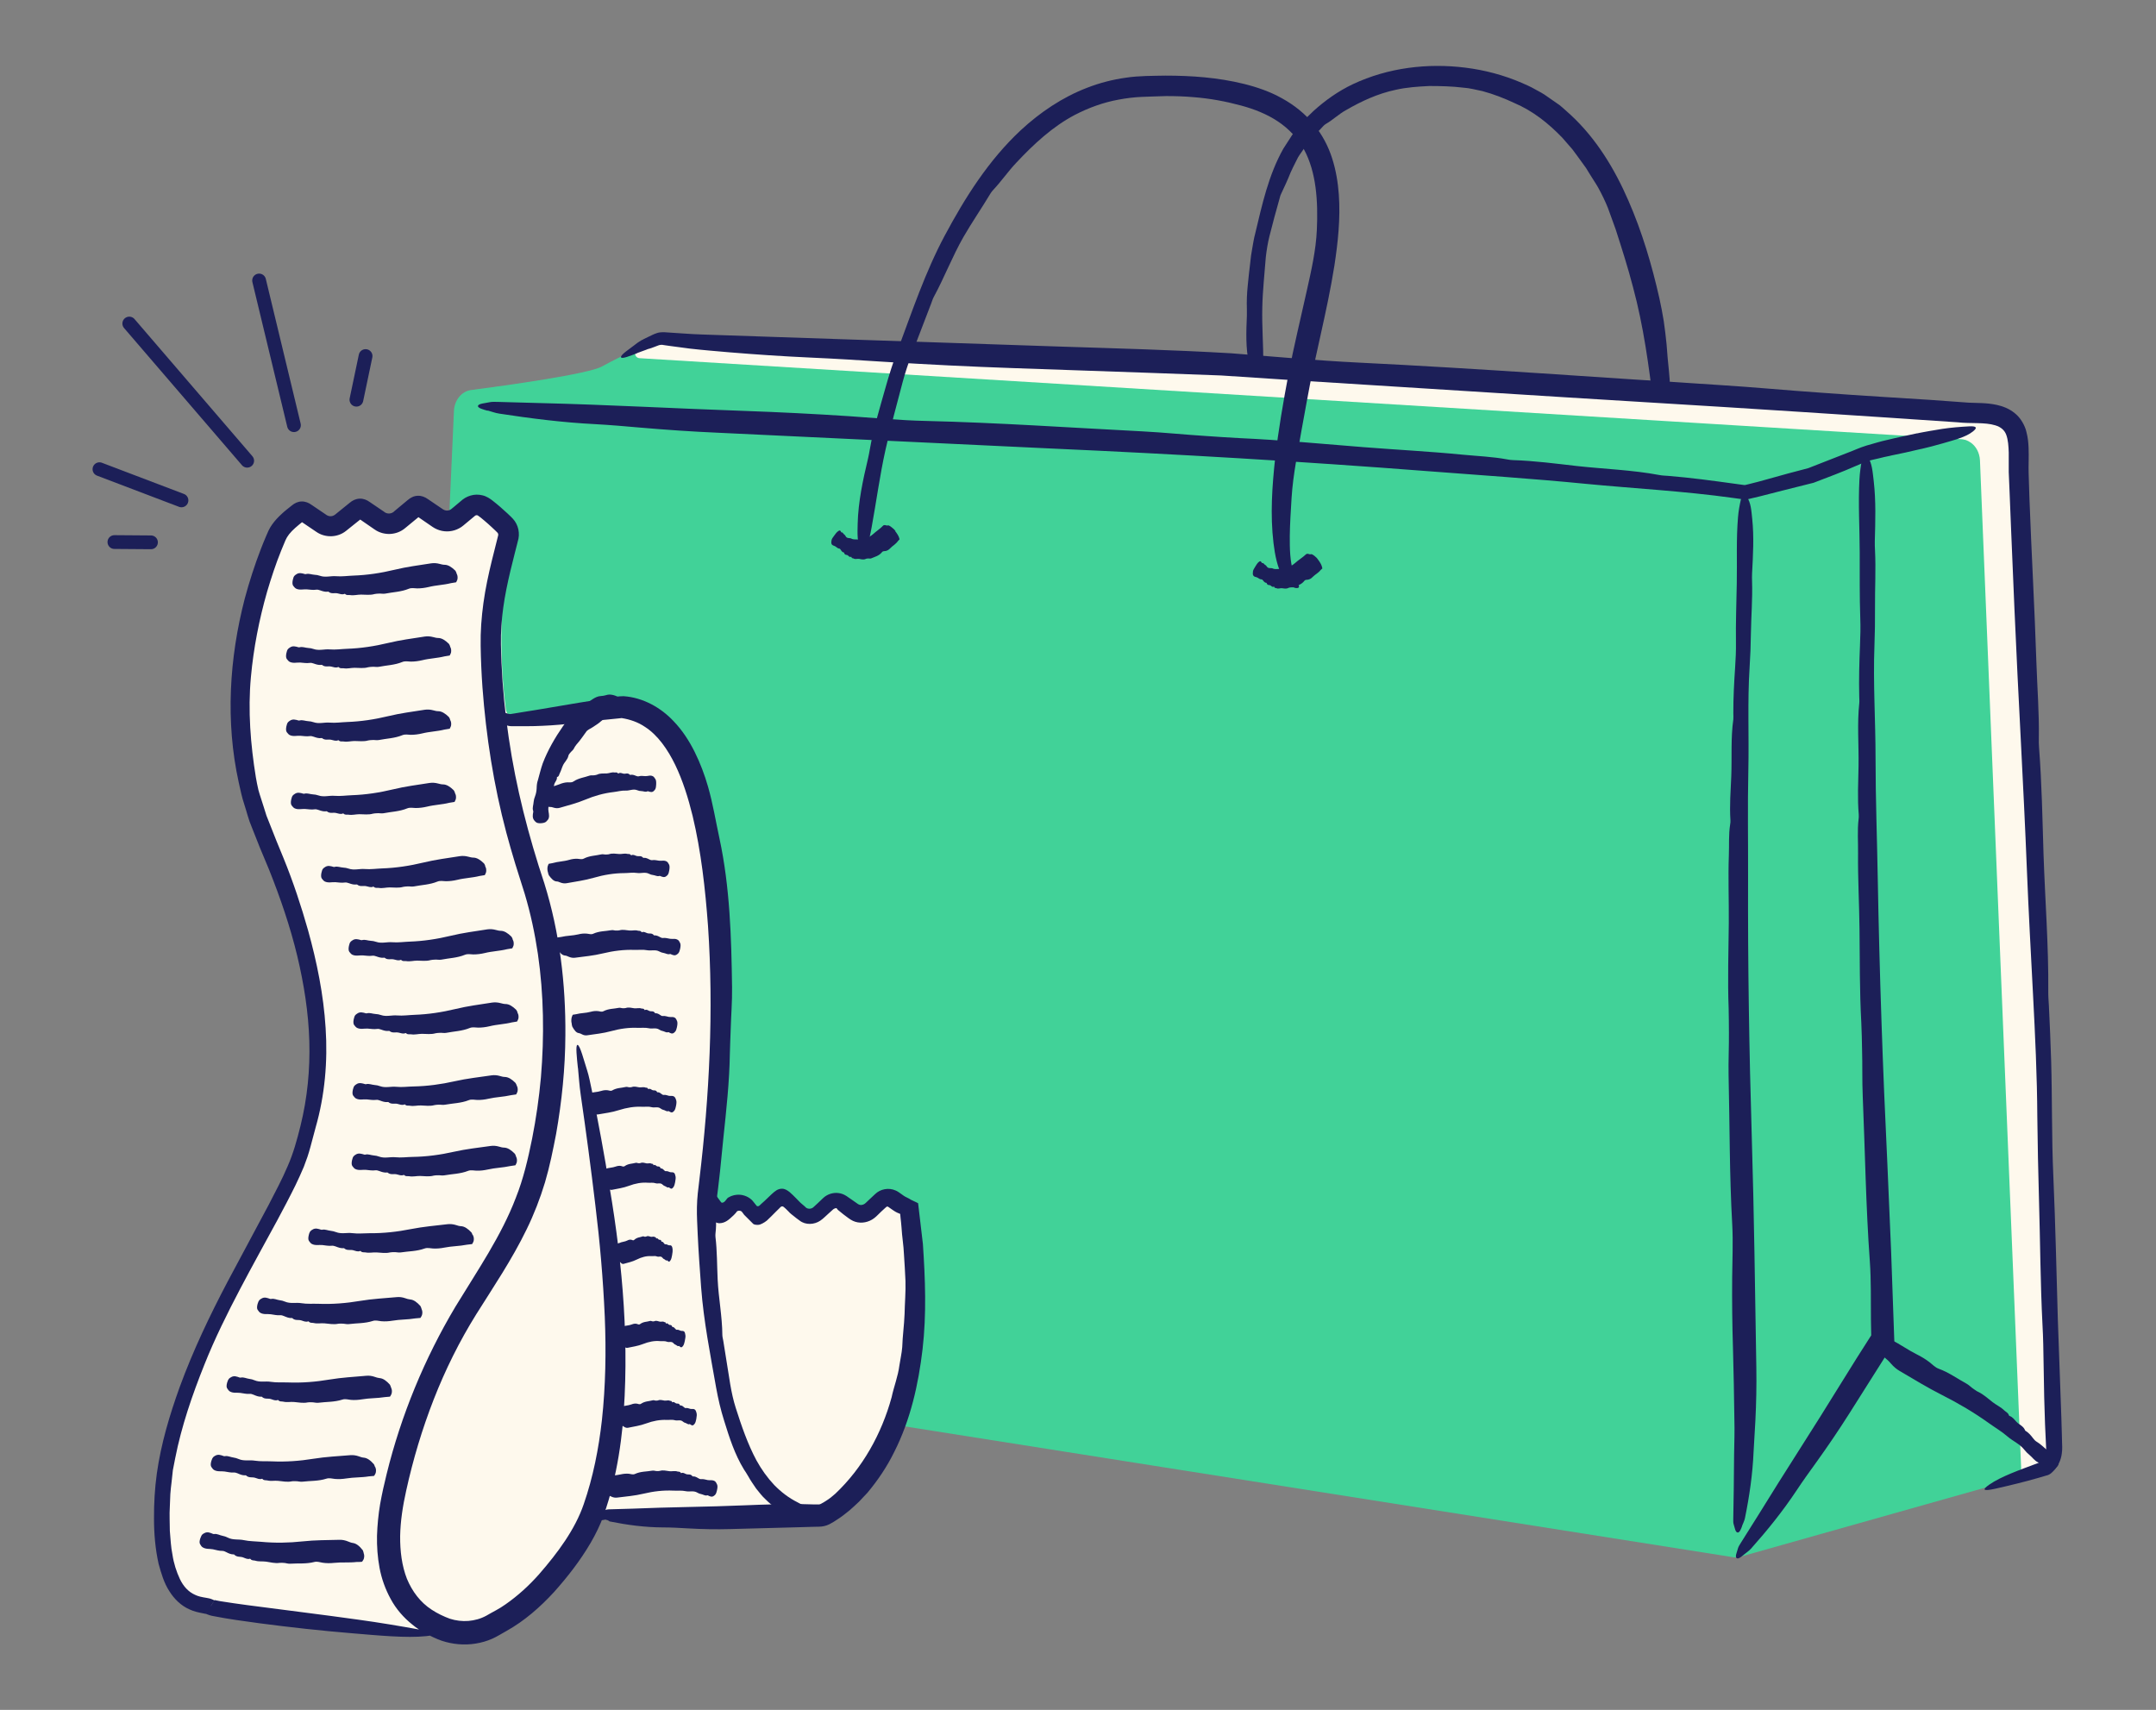 <?xml version="1.0" encoding="UTF-8"?>
<svg id="Layer_1" data-name="Layer 1" xmlns="http://www.w3.org/2000/svg" viewBox="0 0 313.04 248.29">
  <rect x="0" y="0" width="313.04" height="248.29" fill="#808080" stroke="none"/>
  <g>
    <path d="M241.83,63.47c.11-.34.27-.64.32-1.03.37-2.78.47-5.62.18-8.48-.15-1.32-.25-2.64-.35-3.95-.11-1.13-.25-2.26-.41-3.38-.18-1.12-.4-2.24-.64-3.34-1.09-4.81-2.49-9.58-4.49-14.15-1.98-4.56-4.63-8.98-8.38-12.45-.54-.47-1.05-.97-1.61-1.42l-1.77-1.23c-.57-.43-1.21-.76-1.84-1.1-.62-.36-1.27-.63-1.92-.92-2.6-1.12-5.34-1.84-8.11-2.19-5.54-.7-11.28,0-16.35,2.38-2.12,1-4.04,2.36-5.76,3.92l-1.26,1.22c-.41.41-.74.9-1.12,1.35l-.55.68c-.17.23-.32.49-.48.73l-.95,1.47c-2.17,3.85-3.09,8.16-4.1,12.37-.19.69-.29,1.41-.42,2.12-.13.71-.24,1.43-.3,2.15-.12,1.1-.27,2.2-.36,3.3-.11,1.1-.16,2.21-.12,3.32.01.34,0,.69,0,1.02-.1,2.32-.19,4.67.31,6.96.19.98.38,2.03,1.06,2.68.44.42.7.34.81-.34.12-.76.19-1.54.21-2.32.01-2.74-.22-5.48-.15-8.21.05-2.45.33-4.87.51-7.31.12-1,.28-2.04.53-3.03.45-1.83.95-3.62,1.45-5.4.07-.23.11-.48.22-.69.48-1.04.97-2.05,1.38-3.11.22-.52.49-1.01.73-1.51l.38-.75c.14-.24.3-.46.46-.69l.73-1.04c.24-.35.55-.63.81-.95l.8-.95c.3-.29.58-.59.86-.9.1-.11.22-.21.35-.29,1.02-.58,1.9-1.45,2.93-2.01,2.22-1.29,4.61-2.4,7.19-2.95,1.6-.37,3.26-.48,4.91-.56,1.65,0,3.31.04,4.96.24.94.06,1.84.32,2.76.5,1.61.43,3.17,1.04,4.66,1.74,2.67,1.14,4.92,2.93,6.95,5.04l1.45,1.67c.46.58.87,1.2,1.32,1.8.22.3.45.6.66.91l.59.96c.39.65.83,1.27,1.2,1.93.51.94.99,1.91,1.39,2.91l1.11,3.06c.9,2.79,1.8,5.6,2.54,8.46,1.52,5.63,2.31,11.46,3,17.28.13,1.21.24,2.42.34,3.64.02.25.04.54.14.73.19.36.31.97.67.98.3,0,.46-.49.58-.87Z" style="fill: #1c1f58;"/>
    <path d="M298.51,210.48c0,.1,0,.18,0,.28-.03,1-.49,1.92-1.19,2.47-.28.23-.6.39-.93.48l-3.21.91-40.5,11.43c-.4.11-.82.13-1.21.04l-189.27-29.89c-1.36-.3-2.32-1.69-2.27-3.28l5.98-133.24c.06-1.56,1.11-2.86,2.47-3.04,5.17-.67,17.13-2.34,19.05-3.44.69-.39,1.65-.88,2.69-1.4,1.3-.64,2.71-1.31,3.83-1.83.02-.02.06-.02.06-.03.27-.13.52-.25.75-.35.27-.13.53-.24.73-.34.4-.18.8-.25,1.23-.22l193.18,12.06c.15,0,.28.03.43.08.06,0,.12.03.18.05.21.08.42.18.62.32.82.51,1.36,1.51,1.4,2.62l5.98,146.32Z" style="fill: #41d298;"/>
    <path d="M298.51,210.48c0,.1,0,.18,0,.28-.03,1-.49,1.92-1.19,2.47-.28.23-.6.39-.93.48l-3.21.91c.15-.36.25-.76.26-1.17.02-.09.02-.18.02-.27l-5.98-146.33c-.05-1.12-.6-2.11-1.4-2.62-.2-.14-.41-.24-.62-.32-.06-.02-.11-.05-.19-.05-.14-.04-.27-.06-.42-.08l-192-11.77c-.73-.05-.9-1.08-.24-1.4.48-.23.93-.44,1.35-.63.02-.02.06-.02.06-.03.27-.13.52-.25.75-.35.27-.13.53-.24.73-.34.4-.18.8-.25,1.23-.22l193.18,12.06c.15,0,.28.03.43.08.06,0,.12.03.18.05.21.08.42.18.62.32.82.51,1.36,1.51,1.4,2.62l5.98,146.32Z" style="fill: #fef9ed;"/>
    <path d="M298.51,211.09c.03,1.04-.37,1.98-1.04,2.61-.06-.16-.11-.3-.17-.46.7-.56,1.17-1.47,1.19-2.48v.34Z" style="fill: #fef9ed;"/>
    <path d="M70.82,59.61c.55.15,1.03.35,1.67.45,4.57.7,9.2,1.29,13.94,1.53,2.19.12,4.37.31,6.53.5,3.72.32,7.47.58,11.18.74,16.18.77,32.37,1.53,48.55,2.3,18.21.81,36.44,1.88,54.66,3.29,7.61.59,15.22,1.08,22.82,1.83,7.16.69,14.36,1.06,21.5,2.06l.88.12.45.06c.2.02.4.06.6.04l1.86-.44,3.49-.89,4.38-1.1c2.14-.82,4.11-1.55,6.13-2.44.52-.22,1.04-.45,1.57-.64.58-.23,1.14-.3,1.71-.45.56-.14,1.13-.28,1.72-.39l.1-.03,2.1-.44,2.14-.49-.24.03c.09,0,.19-.02.28-.04l.21-.04.2-.05.41-.1.81-.2c.54-.14,1.09-.29,1.64-.45,1.59-.47,3.29-.87,4.35-1.72.68-.54.56-.8-.57-.74-1.27.07-2.59.17-3.9.37l-1.85.31-.94.17-.47.09-.24.05h-.06s.02,0,.04,0c.03,0,.06,0,.09,0l-.26.03-2.19.47-1.08.24-1.17.28.12-.03c-.97.21-1.98.53-2.98.81-.99.3-1.83.71-2.75,1.05-1.9.74-3.79,1.49-5.7,2.23-.98.26-1.97.52-2.96.78l-3.06.85c-.83.24-1.68.46-2.54.67l-.57.14c-.08.03-.18,0-.25,0-.44-.06-.87-.12-1.31-.18-3.2-.44-6.41-.88-9.65-1.14-.42-.03-.86-.04-1.26-.12-3.93-.74-7.99-.87-11.98-1.31-3.07-.35-6.17-.76-9.28-.86-.28,0-.57-.05-.84-.1-2.13-.4-4.34-.48-6.5-.69-4.76-.47-9.56-.71-14.35-1.09-5.98-.48-11.96-1.04-17.96-1.31-1.68-.08-3.37-.21-5.06-.32-3-.19-6-.5-9.02-.66-10.52-.54-21.06-1.27-31.58-1.52-3.7-.08-7.42-.44-11.12-.69-5.02-.33-10.05-.58-15.07-.76-9.89-.34-19.79-.9-29.68-1.14l-6.16-.17c-.42-.01-.91-.03-1.24.04-.64.15-1.66.19-1.71.55-.04.3.77.51,1.39.69Z" style="fill: #1c1f58;"/>
    <path d="M272.82,195.01c-.01.15-.06.33-.03.45.23.81.57,1.48,1.12,1.9.25.19.47.44.68.68.36.42.78.77,1.24,1.04,2.03,1.19,4.03,2.42,6.15,3.49,2.38,1.2,4.66,2.55,6.81,4.09.89.64,1.85,1.2,2.69,1.93.79.68,1.79,1.08,2.45,1.93.22.28.47.53.74.75.41.34.72.81,1.2,1.05.07.04.15.08.2.14.38.43.74.88,1.36.97.27.04.51.14,1.01-.25.32-.25.48-.48.45-.71-.03-.26-.09-.51-.2-.68-.39-.6-1.03-.87-1.55-1.3-.46-.39-.89-.82-1.41-1.13-.22-.13-.39-.32-.55-.53-.29-.39-.6-.75-1-1.01-.05-.03-.12-.05-.14-.11-.24-.64-.84-.81-1.25-1.24-.31-.33-.58-.73-1.03-.87-.04-.01-.06-.05-.08-.1-.11-.37-.44-.47-.66-.69-.5-.49-1.15-.78-1.69-1.2-.69-.53-1.32-1.13-2.12-1.51-.23-.1-.41-.26-.62-.39-.37-.23-.66-.57-1.04-.78-1.35-.73-2.57-1.64-4.06-2.18-.52-.19-.89-.6-1.31-.93-.57-.44-1.2-.82-1.86-1.15-1.3-.65-2.45-1.49-3.75-2.14-.26-.15-.51-.3-.77-.45-.05-.03-.11-.07-.2-.03-.18.09-.35.07-.56.35-.18.24-.19.46-.21.62Z" style="fill: #1c1f58;"/>
    <path d="M188.11,84.15c-.16-.36-.2-.71-.33-1.13-.49-1.53-.52-3.36-.51-5.16.02-1.82.15-3.68.26-5.57.11-1.74.35-3.49.64-5.21.5-2.97,1.05-5.96,1.59-8.91,1.14-6.45,2.93-12.89,3.99-19.61.51-3.36.89-6.8.64-10.33-.13-1.76-.42-3.54-.98-5.27-.55-1.73-1.43-3.39-2.59-4.82-1.3-1.62-2.94-2.91-4.69-3.87-1.75-.98-3.63-1.62-5.52-2.09-3.78-.93-7.61-1.2-11.4-1.2-1.89.04-3.8.01-5.73.3-1.92.27-3.8.75-5.6,1.45-3.61,1.38-6.85,3.57-9.65,6.16-4.69,4.37-8.11,9.8-11.08,15.36-2.81,5.27-4.7,10.93-6.78,16.5-.69,1.84-1.3,3.74-1.83,5.65-.82,2.92-1.72,5.82-2.24,8.82-.08.46-.16.93-.27,1.38-.74,3.11-1.42,6.25-1.5,9.47-.03,1.37-.11,2.87.53,3.9.1.15.21.28.31.29.09,0,.13-.06.2-.1.07-.06.16.05.2-.09.05-.08.09-.25.13-.46.21-.97.48-2.02.66-3.06.68-3.7,1.18-7.49,2-11.19.73-3.31,1.64-6.59,2.5-9.88.36-1.36.83-2.75,1.33-4.08.94-2.45,1.88-4.89,2.82-7.35.12-.32.22-.66.38-.95,1.54-2.84,2.7-5.9,4.3-8.69,1.24-2.15,2.65-4.19,3.92-6.31.11-.19.26-.37.41-.53,1.17-1.25,2.16-2.69,3.32-3.92,2.54-2.71,5.28-5.26,8.51-6.96,2.01-1.04,4.14-1.82,6.35-2.22,1.1-.21,2.22-.35,3.34-.4,1.14-.06,2.38-.07,3.57-.12,1.34,0,2.69.04,4.01.16,2.37.18,4.7.62,6.9,1.22,1.93.52,3.77,1.26,5.34,2.31,1.57,1.05,2.86,2.42,3.77,4.05,1.8,3.32,2.06,7.54,1.87,11.7-.13,2.95-.81,5.92-1.47,8.87-.88,4-1.87,8.01-2.65,12.1-.76,4.02-1.46,8.06-1.93,12.15-.44,4.08-.74,8.21-.24,12.37.21,1.71.53,3.47,1.42,5.1.18.33.45.71.72.88.25.17.59.38.9.48.31.1.57.07.64-.08.12-.28-.32-.66-.48-1.08Z" style="fill: #1c1f58;"/>
    <path d="M130.03,77.13c-.08-.1-.19-.25-.25-.3-.42-.36-.72-.6-.88-.53-.07.03-.17,0-.27-.02-.17-.06-.31-.05-.41.05-.43.46-.94.76-1.49,1.26-.62.53-1.4.82-2.16.75-.31-.04-.66.04-.95-.13-.27-.14-.64.03-.84-.35-.06-.13-.13-.21-.22-.26-.13-.08-.18-.32-.36-.29-.03,0-.05,0-.06-.02-.09-.18-.14-.37-.41-.18-.11.08-.2.1-.56.6-.24.31-.4.54-.43.72-.04.2-.06.38-.03.48.1.34.4.3.59.44.18.11.34.3.56.31.09,0,.16.09.22.19.11.19.24.34.41.37.02,0,.05-.02.06.02.1.43.37.27.55.41.14.11.28.32.47.19.02-.01.03,0,.04.04.08.25.22.15.33.22.25.15.53.01.79.05.32.06.66.17.99,0,.09-.05.18-.04.28-.05.16-.03.33.05.49-.02.55-.24,1.12-.35,1.56-.89.15-.2.36-.14.54-.18.25-.05.48-.19.67-.4.19-.2.39-.35.59-.5.19-.16.38-.33.53-.55.07-.07.15-.14.21-.22.01-.02.04-.03,0-.11-.06-.17-.06-.26-.24-.57-.15-.26-.27-.4-.36-.51Z" style="fill: #1c1f58;"/>
    <path d="M191.43,81.34c-.08-.1-.18-.25-.23-.31-.4-.38-.71-.62-.88-.55-.08.03-.18,0-.28-.03-.18-.06-.32-.05-.43.05-.48.46-1.03.77-1.6,1.28-.65.55-1.44.87-2.22.84-.32-.02-.67.08-.98-.07-.29-.13-.65.07-.88-.29-.07-.12-.15-.2-.25-.24-.14-.07-.22-.31-.39-.26-.03,0-.05,0-.07-.02-.11-.17-.18-.36-.43-.15-.11.09-.19.12-.51.65-.21.33-.35.57-.36.76-.02.21-.03.38.01.48.13.33.42.27.64.39.19.1.37.27.59.26.09,0,.17.07.24.17.13.18.27.32.44.33.02,0,.05-.02.06.02.13.42.39.23.58.37.15.11.3.29.48.15.02-.01.03,0,.04.04.09.24.22.14.34.2.25.13.52-.02.78,0,.32.04.66.13.97-.05.09-.05.18-.04.27-.06.16-.05.33.04.49-.04.54-.25,1.1-.36,1.53-.91.14-.2.35-.14.54-.18.25-.05.48-.18.67-.39.39-.39.83-.58,1.16-1.01.08-.07.15-.14.23-.21.01-.02.04-.02,0-.11-.05-.17-.05-.27-.21-.58-.14-.27-.25-.41-.34-.53Z" style="fill: #1c1f58;"/>
    <path d="M252.94,221.57c.14-.38.33-.7.42-1.14.64-3.14,1.11-6.34,1.25-9.61.09-1.51.18-3.01.26-4.51.13-2.57.18-5.15.14-7.7-.19-11.15-.32-22.29-.66-33.43-.38-12.54-.58-25.09-.54-37.65.02-5.25-.08-10.49.04-15.74.11-4.95-.14-9.9.18-14.85.11-1.63.17-3.28.19-4.93.04-2.52.25-5.04.17-7.56-.01-.39-.02-.78,0-1.17.14-2.65.3-5.31.02-7.95-.12-1.14-.18-2.34-.78-3.18-.39-.54-.66-.48-.84.28-.2.86-.37,1.76-.44,2.67-.27,3.19-.12,6.4-.18,9.6-.05,2.86-.16,5.72-.12,8.59.02,1.19-.04,2.42-.12,3.63-.15,2.22-.27,4.43-.26,6.66,0,.29.03.59,0,.87-.39,2.73-.19,5.51-.3,8.27-.09,2.12-.26,4.26-.12,6.4.01.19,0,.39-.04.58-.24,1.48-.13,3-.19,4.49-.12,3.28.02,6.58-.01,9.88-.04,4.12-.18,8.24-.02,12.36.04,1.16.02,2.32.04,3.48.02,2.07-.09,4.14-.05,6.21.17,7.24.12,14.49.53,21.72.14,2.54.01,5.1-.01,7.66-.03,3.45.01,6.91.12,10.36.1,3.4.15,6.8.2,10.21.05,1.7-.01,3.4-.04,5.1l-.05,5.1-.07,4.23c0,.29-.02.62.06.85.16.44.22,1.14.57,1.18.3.03.5-.53.66-.95Z" style="fill: #1c1f58;"/>
    <path d="M92.5,51.27c.28-.1.55-.2.82-.3.14-.05.27-.1.41-.15l.21-.08c.09-.06.04.05.47-.28l-.31.23c.3-.09.6-.19.98-.34l.34-.13c.12-.05.23-.09.27-.1.14-.04.27-.05.39-.05.06,0,.13,0,.19.02l.33.05.71.1,2.86.38c1.91.22,3.83.37,5.76.54,3.86.32,7.75.58,11.7.76,3.63.16,7.26.39,10.85.62,6.19.39,12.42.7,18.57.91l20.16.7,10.08.37,10.06.66c13.42.84,26.83,1.69,40.24,2.53,15.09.9,30.2,1.85,45.31,2.85l11.33.76c1.9.22,3.92-.04,5.48.44.79.24,1.33.68,1.59,1.38.27.73.33,1.66.36,2.57v2.85s.12,2.84.12,2.84l.23,5.68.48,11.37c.54,12.66,1.31,25.29,1.81,37.95.24,5.96.57,11.93.88,17.89.31,5.96.6,11.93.63,17.91.04,3.94.13,7.93.24,11.91.18,6.09.2,12.16.51,18.25.05.94.09,1.88.11,2.82l.14,7.75.12,3.87.17,3.67v.13c-.01.43-.12.85-.33,1.22-.08.14-.18.28-.3.39-.15.09-.26.12-.6.25-2.57.97-5.32,1.92-7.04,3.12-1.1.77-.9.99.92.58,2.04-.46,4.16-.97,6.27-1.58l1.12-.33c.53-.1.91-.53,1.26-.92.66-.83.95-1.71,1-2.67v.14c0-.16.02-.36.02-.49v-.3s-.02-.59-.02-.59l-.03-1.19-.07-2.38-.17-4.74c-.11-3.16-.23-6.33-.34-9.48-.2-6.9-.35-13.82-.65-20.74-.13-2.86-.18-5.85-.2-8.75-.03-2.68-.04-5.36-.12-8.04-.09-2.68-.19-5.36-.33-8.05-.04-.7-.1-1.43-.09-2.1.06-6.61-.47-13.32-.69-19.97-.16-5.12-.25-10.3-.65-15.45-.04-.46-.04-.95-.03-1.4.06-3.58-.23-7.25-.35-10.85-.26-7.93-.71-15.84-1.01-23.79l-.12-3.73c-.04-1.1.05-2.36-.01-3.76-.03-.7-.09-1.45-.32-2.31-.19-.84-.8-2-1.67-2.68-.86-.71-1.8-1.03-2.6-1.21-.81-.18-1.55-.24-2.23-.27l-1.86-.06-1.8-.13-3.72-.27-7.45-.47c-2.79-.16-5.59-.38-8.38-.57-4.98-.34-9.96-.82-14.95-1.13-17.44-1.09-34.9-2.4-52.33-3.25-6.12-.3-12.29-.88-18.44-1.35-8.32-.49-16.68-.71-25-.98-16.41-.55-32.84-1.11-49.25-1.66-1.7-.07-3.41-.09-5.1-.22l-2.55-.17c-.37-.03-.99-.08-1.49.09-.55.17-.86.38-1.26.55-.23.11-.46.23-.7.34l-.2.15s.09-.1.08-.09l-.08.04-.15.09c-.1.06-.19.12-.29.18-.18.12-.35.23-.49.35-.83.66-2.26,1.56-2.14,1.91.1.29,1.38-.22,2.36-.6Z" style="fill: #1c1f58;"/>
    <path d="M253.24,225.71c.34-.28.69-.49,1.02-.86,2.35-2.64,4.58-5.4,6.58-8.41.92-1.39,1.89-2.74,2.86-4.08,1.66-2.31,3.26-4.67,4.77-7.05l6.58-10.41-.47-13.21-.54-12.6c-.67-13.83-1.15-27.69-1.4-41.57-.1-5.79-.32-11.59-.32-17.39,0-5.47-.37-10.93-.16-16.41.07-1.8.09-3.63.08-5.46-.02-2.79.14-5.57,0-8.36-.02-.43-.04-.86-.03-1.29.08-2.93.18-5.87-.16-8.79-.15-1.25-.23-2.58-.86-3.49-.4-.58-.67-.52-.83.33-.18.96-.33,1.96-.38,2.96-.19,3.53.03,7.08.04,10.61.01,3.16-.03,6.33.08,9.5.05,1.31.02,2.68-.04,4.01-.1,2.45-.17,4.9-.11,7.37,0,.32.04.65.01.96-.33,3.02-.06,6.1-.11,9.14-.04,2.34-.17,4.71.03,7.08.02.21,0,.43-.02.64-.2,1.64-.06,3.32-.08,4.97-.04,3.63.17,7.27.21,10.92.05,4.55.01,9.11.26,13.66.07,1.28.08,2.56.11,3.85.07,2.28,0,4.57.1,6.86.34,7.99.45,16.01,1.03,23.98.2,2.8.13,5.64.16,8.46l.04,2.27-2.12,3.33-2.31,3.71c-3.93,6.41-8.06,12.7-11.99,19.1l-2.49,3.96c-.17.27-.37.58-.44.84-.12.5-.47,1.19-.19,1.41.24.19.73-.24,1.11-.55Z" style="fill: #1c1f58;"/>
  </g>
  <g>
    <path d="M35.89,66.9l-17.12-19.92" style="fill: none; stroke: #1c1f58; stroke-linecap: round; stroke-linejoin: round; stroke-width: 2px;"/>
    <path d="M26.35,72.66l-11.91-4.53" style="fill: none; stroke: #1c1f58; stroke-linecap: round; stroke-linejoin: round; stroke-width: 2px;"/>
    <path d="M42.68,61.74l-5.06-21.01" style="fill: none; stroke: #1c1f58; stroke-linecap: round; stroke-linejoin: round; stroke-width: 2px;"/>
    <path d="M51.75,58.04l1.33-6.34" style="fill: none; stroke: #1c1f58; stroke-linecap: round; stroke-linejoin: round; stroke-width: 2px;"/>
    <path d="M21.92,78.75l-5.31-.04" style="fill: none; stroke: #1c1f58; stroke-linecap: round; stroke-linejoin: round; stroke-width: 2px;"/>
  </g>
  <g>
    <path d="M119.8,219.67c-.22.11-.46.17-.71.17h-30.47c-.6,0-1.14.34-1.41.87-8,15.35-17.82,17.1-19.29,17.29-.12.02-.22.02-.34,0-1.12-.13-7.92-.87-15.33-1.73v.11c-9.85-1.14-21.19-2.51-21.78-2.91-1.05-.7-8.03,1.24-6.99-16.77,1.05-18.17,17.24-41.35,19.69-49.38,2.45-8.04,5.47-20.85-5.01-44.61-2.98-6.74-4.07-13.48-4.09-19.68h.93c-.07-11.47,3.47-21.08,5.38-25.4.7-1.64,2.17-2.76,3.56-3.85.1-.08.21-.14.33-.18.14.03.29.1.42.19l1.49,1.01.99.68c.38.26.85.33,1.27.2.46.2,1.01.12,1.39-.22.82-.72,1.7-1.39,2.56-2.07.1-.08.21-.14.33-.18.15.04.29.11.42.2.84.57,1.68,1.14,2.52,1.72.38.26.85.33,1.27.19.45.19.98.12,1.37-.2.83-.7,1.68-1.39,2.51-2.09.11-.1.23-.17.36-.21.14.04.29.11.42.2.31.21.62.42.93.64l1.57,1.07c.38.26.85.33,1.27.19.45.2.98.12,1.37-.21l1.69-1.41.18-.15c.31-.25.66-.42,1.02-.5.64-.14,1.33-.02,1.89.36l.1.06c.91.61,1.65,1.24,2.37,1.96.61.63.84,1.53.62,2.38-2.73,10.37-1.69,21.5-1.16,25.56.12.87.92,1.49,1.8,1.37l15.71-2.2c.13-.02.26-.02.4,0,19.58,1.95,13.08,59.01,11.6,70.36-.06.46.08.9.35,1.23l.92,2.37c.26.66,1.04.24,1.44-.35l.31-.42c.73-1,2.23-.99,2.94.03l.82,1.16c.23.16.54.14.74-.06.11-.12,1.74-1.8,2.62-2.7.3-.32.79-.33,1.11-.02l1.54,1.45s.09.08.14.12c.38.26.75.54,1.14.81.43.3,1.09.15,1.45-.19.32-.31.64-.63.96-.94l.57-.56c.75-.72,1.9-.81,2.75-.21.22.15.44.31.66.47.4.29.79.56,1.18.85.43.3,1.09.16,1.45-.19.32-.31.63-.61.95-.92.2-.19.4-.38.6-.58.75-.72,1.9-.81,2.74-.21.23.17.46.33.68.49.39.28.73.36,1.12.64l.76.37c4.73,33.94-10.5,43.27-13.08,44.56Z" style="fill: #fef9ed;"/>
    <path d="M88.02,220.7c.22,0,.39.15.49.22,2.51.51,5.11.86,7.73.87,1.21,0,2.42.07,3.62.14,2.07.12,4.15.16,6.2.1l6.72-.18,3.36-.09,1.68-.05.84-.02c.09,0,.38,0,.64-.03.25-.03.5-.08.74-.17.24-.08.48-.2.67-.32l.43-.25c.27-.17.52-.35.79-.52.52-.35.98-.74,1.46-1.12.45-.41.91-.81,1.34-1.23l1.23-1.31c1.53-1.83,2.85-3.81,3.88-5.91,2.38-4.71,3.51-9.83,4.11-14.91.59-5.1.39-10.21.05-15.28l-.66-5.62-.04-.31-.28-.14-.74-.35c-.13-.09-.42-.25-.6-.33-.19-.09-.34-.17-.48-.27l-.52-.37c-.16-.12-.43-.3-.66-.39-.98-.44-2.21-.22-2.98.55l-.77.72-.57.54c-.17.17-.4.28-.64.3-.25.03-.47-.11-.65-.25l-.67-.47-.84-.58c-.35-.23-.74-.38-1.15-.43-.82-.11-1.68.18-2.27.76-.49.47-1.01.97-1.33,1.25-.34.36-.98.36-1.28-.05-.18-.16-.31-.28-.61-.52-.13-.11-.39-.4-.63-.64-.32-.31-.64-.66-.98-.94-.34-.26-.68-.5-1.14-.49-.61.01-1,.37-1.46.78l-1.05,1-.48.43c-.16.12-.28.36-.52.33-.12,0-.19-.1-.24-.18l-.2-.25-.16-.2-.08-.1s-.03-.05-.14-.16c-.6-.58-1.47-.87-2.31-.76-.21.02-.42.08-.62.15-.1.04-.2.07-.3.13l-.14.08-.04.02h-.02s.04-.02.04-.02h-.02c-.12.08-.2.17-.28.28-.15.2-.31.45-.6.5-.15.02-.23-.1-.29-.2-.06-.1-.14-.2-.22-.3-.16-.21-.31-.46-.56-.71l-.11-.19c-.22-.11-.47-.26-.75-.51-.2-.19-.34-.34-.49-.31-.14.02-.3.22-.31.68,0,.38.1.78.32,1.15l-.14-.23c.15.54.36,1.13.61,1.72l.56,1.24c.05.1.1.21.15.31.06.06.13.12.21.17.17.1.4.16.6.16.84-.03,1.33-.48,2.07-1.18.09-.1.19-.19.28-.3.08-.08.23-.31.21-.26.04-.03.09-.04.14-.06.1-.03.21-.02.31,0,.05,0,.09.04.14.06.02,0,.04.03.06.04.01,0,.02.02.03.03l.11.14.23.31.23.23.46.46.55.55c.16.21.47.21.72.22.28,0,.47-.1.68-.2.21-.11.43-.24.65-.42.43-.38.85-.84,1.28-1.26l.52-.51c.12-.1.2-.25.36-.29.17-.05.3.08.41.18.18.15.2.18.63.61l.13.14c.07.07.15.13.22.19l.34.27c.21.17.58.47.89.68.84.65,2.1.6,2.98,0,.23-.15.44-.34.65-.53l.5-.46.73-.66c.09-.07.2-.13.31-.15.06-.01.13-.04.18,0,.06.06.11.12.14.17l.02.04.16.13.32.26.32.26.48.36c.4.31.83.61,1.28.74.91.29,1.97.06,2.73-.52.2-.14.38-.33.57-.51l.45-.44.61-.56.19-.16c.11-.05.22,0,.27.05l.04.03.47.33c.1.07.5.35.76.46.28.13.43.19.5.21.02,0,.03.01.04.02l.17.13c.1.06.26.14.29.18.18.13.36.26.55.37l-1.17-1.61c0,.96.18,1.93.24,2.88.07,1.29.3,2.57.35,3.86.08,1.29.17,2.58.22,3.87.05,1.61-.1,3.21-.13,4.82-.06,1.6-.29,3.18-.34,4.79-.07.9-.28,1.77-.41,2.65-.2,1.6-.8,3.07-1.13,4.63-1.46,5.33-4.22,10.27-8.17,14-.36.3-.72.63-1.11.88l-.59.38-.49.26c-.09.04-.2.05-.3.04h-.74s-1.54-.04-1.54-.04c-2.78-.02-5.56.05-8.34.17-5.47.24-10.95.25-16.42.49l-3.45.1c-.32.03-.7.16-.86.36-.35.36-.64,1-.31,1.17.26.13.6-.07.85-.04Z" style="fill: #1c1f58;"/>
    <path d="M83.92,155.07c.13,1.29.18,2.43.4,3.92.77,5.29,1.48,10.62,2.12,15.99.66,5.36,1.13,10.75,1.37,16.21.21,5.03.12,10.08-.41,14.97-.47,4.21-1.29,8.35-2.65,12.27-1.26,3.67-3.78,7.06-6.49,10.17-1.46,1.65-3.09,3.13-4.87,4.37-.88.64-1.85,1.09-2.78,1.64-.85.46-1.69.68-2.6.76-.9.07-1.82-.04-2.69-.32-.86-.31-1.84-.78-2.64-1.31-1.65-1.07-2.83-2.65-3.6-4.5-.73-1.87-1-4.01-.98-6.18.04-2.19.38-4.37.88-6.62.99-4.51,2.32-8.95,4-13.25,1.68-4.3,3.74-8.45,6.17-12.35,2.48-3.95,5.18-7.93,7.31-12.32,1.07-2.19,1.96-4.48,2.67-6.83.7-2.37,1.16-4.69,1.62-7.06.83-4.73,1.32-9.52,1.34-14.32.06-7.42-.83-14.9-3.05-22.03-2.31-6.93-4.12-13.94-5.17-21.14-.54-3.59-.89-7.21-1.05-10.83-.07-1.82-.15-3.62-.02-5.4.11-1.78.37-3.56.72-5.33.35-1.77.79-3.54,1.24-5.31l.34-1.33c.06-.24.11-.39.18-.72.06-.29.07-.59.05-.89-.04-.59-.25-1.18-.59-1.67-.39-.53-.72-.76-1.06-1.11-.69-.64-1.38-1.25-2.14-1.84-.35-.28-.89-.65-1.47-.78-.58-.15-1.19-.14-1.75.03-.28.08-.55.2-.81.35-.13.08-.25.16-.36.25l-.27.23-1.05.88c-.23.19-.46.43-.78.46-.31.05-.62-.07-.86-.26l-2.05-1.39c-.44-.32-.96-.52-1.5-.49-.54.02-1.04.27-1.45.63l-1.91,1.59c-.39.44-1.11.48-1.54.08l-2.05-1.39c-.43-.32-.95-.52-1.49-.49-.54.02-1.04.26-1.44.61l-1.94,1.57c-.21.19-.47.36-.77.37-.3.02-.58-.11-.8-.29l-2.01-1.36c-.42-.31-.92-.51-1.45-.49-.52,0-1.01.24-1.42.58l-.8.64c-.25.2-.49.41-.73.64-.48.44-.94.93-1.34,1.5-.41.56-.68,1.23-.91,1.78-.25.58-.48,1.16-.71,1.75-.91,2.35-1.68,4.76-2.34,7.2-2.25,8.67-2.82,17.88-.88,26.69.24,1.1.47,2.2.83,3.27.35,1.07.6,2.17,1.05,3.2l1.24,3.13,1.28,3.06c1.64,4.11,3.08,8.3,4.11,12.59.96,4.04,1.62,8.17,1.74,12.31.12,4.14-.28,8.29-1.28,12.32-.5,2.02-1.05,4.03-1.88,5.9-.81,1.9-1.8,3.75-2.76,5.61l-5.94,11.11c-2.58,4.9-5.02,10.01-6.96,15.31-1.46,4.06-2.71,8.22-3.32,12.56-.3,2.18-.42,4.34-.41,6.53,0,2.18.18,4.39.67,6.59.38,1.34.75,2.72,1.57,3.98.67,1.07,1.65,2.07,2.9,2.62.61.29,1.27.44,1.84.55l.39.08.16.03c.07.01-.01,0,0,0,.07-.17.17-.34.29-.5l.02-.03c-.15.23.37-.55-.33.5h.02s.04.03.04.03l.09.04c.12.05.25.1.38.14.31.1.36.09.53.13,2.31.46,4.5.74,6.75,1.05,4.47.59,8.93,1.08,13.41,1.45,3.85.32,7.9.72,10.78.42,1.84-.19,1.69-.48-.88-.94-2.88-.52-5.9-1.03-8.95-1.45-5.35-.75-10.74-1.4-16.1-2.11-1.34-.18-2.68-.37-3.99-.58l-.81-.16s0,0,0,.01h0s0,.02,0,.02c0,.02.02-.03-.02.04l-.13.22-.28.43-.15.21c-.17.25,1.12-1.68.57-.88h-.02s-.14-.08-.14-.08c-.09-.05-.19-.09-.29-.12-.24-.09-.28-.08-.4-.11l-.31-.06c-.68-.11-1.18-.21-1.65-.44-.94-.41-1.69-1.22-2.2-2.29-.5-1.07-.89-2.27-1.08-3.54-.23-1.11-.28-2.29-.38-3.45,0-1.18-.08-2.35,0-3.54l.07-1.78c.03-.59.12-1.17.18-1.75l.19-1.75.34-1.74c.91-4.64,2.47-9.18,4.26-13.64,1.47-3.69,3.32-7.43,5.21-11.02,1.74-3.31,3.56-6.58,5.36-9.9.89-1.66,1.78-3.34,2.63-5.07.42-.86.82-1.76,1.21-2.67l.53-1.45c.17-.48.28-.93.42-1.4.26-.98.53-1.99.78-2.92,1.32-4.6,1.76-9.55,1.44-14.38-.3-4.85-1.27-9.6-2.55-14.2-1-3.53-2.16-7.04-3.55-10.45l-1.05-2.56-.96-2.43-.48-1.21-.39-1.24c-.25-.83-.55-1.65-.78-2.49-.14-.6-.27-1.25-.37-1.84-.77-4.73-1.17-9.69-.72-14.55.38-4.18,1.19-8.33,2.35-12.39.6-2.02,1.26-4.04,2.05-5.99l.61-1.47c.14-.32.3-.59.54-.9.24-.3.54-.61.89-.92l.55-.47c.17-.14.49-.4.41-.33.01-.02.04-.02.06,0l2.04,1.38c1.28.89,3.07.85,4.3-.13l1.71-1.37.34-.27s.02,0,.03,0c0,0,.02,0,.02,0l.3.21,1.77,1.22c1.33.93,3.18.85,4.42-.2l1.92-1.58s.03,0,.03,0l2.05,1.41c.83.56,1.85.77,2.81.57.48-.09.94-.29,1.35-.56.21-.14.4-.31.59-.47l.35-.29,1.07-.89c.06-.04.14-.07.21-.07.08,0,.14.02.19.05.19.12.62.46.95.75.36.3.72.63,1.07.95l.52.49.33.33s.07.11.08.2c0,.04,0,.08,0,.13l-.17.68-.75,2.99c-.49,2.01-.94,4.08-1.23,6.19-.28,2.04-.44,4.14-.4,6.22.03,2.01.12,4.02.26,6.01.53,7.12,1.63,14.22,3.47,21.12.4,1.51.84,3.01,1.29,4.5l1.38,4.38c.85,2.84,1.47,5.75,1.91,8.71.86,5.91.94,11.95.44,17.93-.27,2.99-.7,5.97-1.28,8.91-.6,2.96-1.27,5.84-2.36,8.57-2.1,5.52-5.54,10.51-8.76,15.8-4.5,7.54-7.9,15.78-10,24.32-.36,1.44-.68,2.88-.95,4.39-.25,1.5-.4,3.03-.45,4.57-.03,1.55.08,3.11.37,4.67.29,1.56.84,3.1,1.62,4.52.77,1.44,1.88,2.71,3.15,3.72.62.54,1.33.93,2.02,1.35.73.35,1.41.7,2.21.98,1.58.53,3.3.69,4.95.42.82-.13,1.64-.36,2.4-.7.77-.34,1.37-.75,2.06-1.12,2.65-1.48,4.93-3.49,6.94-5.68,1.97-2.21,3.78-4.53,5.29-7.11.75-1.29,1.42-2.65,1.93-4.08.48-1.41.91-2.81,1.26-4.24.71-2.86,1.17-5.76,1.46-8.66,1.04-11.64.04-23.28-1.89-34.67-.76-4.73-1.63-9.44-2.59-14.13-.2-.96-.42-2.08-.66-2.81-.46-1.41-1.04-3.72-1.41-3.73-.31-.01-.09,1.91.06,3.35Z" style="fill: #1c1f58;"/>
    <path d="M90.06,101.49c-.1-.1-.2-.25-.29-.29-.64-.31-1.26-.44-1.77-.26-.24.08-.5.11-.76.13-.45.02-.85.23-1.22.47-.79.55-1.59,1.04-2.29,1.73-.36.32-.71.64-1.05.97-.31.38-.61.76-.89,1.14-1.23,1.77-2.26,3.56-2.99,5.47-.28.8-.47,1.63-.7,2.44-.14.38-.17.78-.18,1.18-.02.4-.09.79-.24,1.18-.11.26-.17.53-.2.8-.02.41-.21.84-.08,1.25.02.06.04.13.03.19-.09.44-.17.92.2,1.31.17.17.26.36.89.34.4-.02.66-.11.8-.25.16-.16.3-.32.34-.45.16-.48-.05-.9-.05-1.36.02-.41.09-.81.04-1.22-.02-.17.04-.34.12-.51.14-.31.3-.59.31-.9,0-.04-.02-.08.02-.12.4-.32.27-.71.46-1.05.14-.26.34-.49.3-.8,0-.03.02-.05.06-.06.28-.11.24-.33.34-.5.2-.38.3-.79.48-1.18.22-.49.67-.83.79-1.39.03-.16.13-.28.23-.4.16-.23.41-.37.54-.61.21-.45.55-.8.87-1.19.31-.39.6-.82.92-1.26.21-.33.58-.44.88-.64.4-.29.85-.51,1.23-.87.39-.32.79-.65,1.24-.88.45-.24.9-.47,1.34-.77l.56-.32s.09-.04.09-.14c0-.19.08-.31-.02-.65-.09-.29-.23-.43-.34-.54Z" style="fill: #1c1f58;"/>
    <path d="M72.39,104.28c.27.47.66.94,1.39,1.11.3.08.74.06.87.06h.59s1.19,0,1.19,0c.79,0,1.58-.02,2.38-.06,1.59-.07,3.18-.2,4.78-.42,1.47-.2,2.95-.34,4.42-.47l1.38-.14.69-.07.17-.02s.01,0,.02,0h0c1.19.19,2.38.59,3.41,1.3,1.82,1.18,3.26,3.23,4.36,5.5,1.1,2.29,1.89,4.82,2.52,7.39,1.24,5.18,1.84,10.59,2.24,16.01.83,12.23.21,24.63-1.26,36.88-.16,1.26-.33,2.6-.35,3.92-.03,1.33.06,2.62.11,3.92.12,2.59.31,5.18.5,7.77.37,4.89,1.33,9.7,2.18,14.55.29,1.6.66,3.21,1.16,4.79.75,2.41,1.52,4.86,2.88,7.08.22.33.44.67.64,1.02.32.6.74,1.16,1.12,1.74.45.54.85,1.11,1.39,1.59.99,1.01,2.25,1.82,3.63,2.24.3.08.6.18.9.25.31.04.62.08.91.09.58.07,1.15-.12,1.58-.37.55-.34.47-.62-.21-.86-.39-.12-.77-.25-1.13-.44l-.55-.23c-.18-.08-.35-.19-.53-.28-1.24-.62-2.35-1.47-3.36-2.5-.99-1.05-1.86-2.27-2.58-3.58-1.27-2.37-2.16-4.97-3-7.6-.35-1.09-.6-2.26-.8-3.41-.34-2.13-.68-4.25-1.02-6.38-.05-.28-.13-.56-.13-.83-.02-2.67-.55-5.33-.68-8.01-.1-2.06-.07-4.15-.32-6.22-.02-.18-.01-.38.01-.56.09-.72.09-1.45.08-2.18-.02-.71-.02-1.37.03-2.05.07-.76.15-1.45.26-2.25l.28-2.44.49-4.89c.43-4.07.88-8.15.94-12.25.02-1.15.09-2.31.12-3.46.06-2.06.23-4.11.2-6.18-.1-7.2-.3-14.48-1.83-21.6-.54-2.49-.95-5.05-1.67-7.55-.49-1.69-1.11-3.36-1.91-4.97-.8-1.61-1.79-3.16-3.08-4.5-1.85-1.98-4.46-3.44-7.26-3.63-.88,0-1.24.14-1.8.2l-1.56.25-3.12.5-6.24,1.05-2.06.33-1.03.17-.51.08c-.1.02-.21.02-.31,0-.17-.02-.34-.12-.51-.15-.37-.03-.63-.56-.96-.57-.15,0-.26.17-.28.44-.02.26.08.61.23.88Z" style="fill: #1c1f58;"/>
    <polygon points="74.03 76.1 72.52 74.32 72.56 74.34 72.62 74.38 72.65 74.4 72.7 74.44 72.9 74.57 73.12 74.72 74.03 76.1" style="fill: #1c1f58;"/>
    <path d="M66.29,83.22c-.06-.13-.12-.3-.19-.37-.51-.5-1.03-.84-1.55-.84-.24,0-.48-.07-.72-.13-.41-.11-.82-.14-1.23-.08-1.77.28-3.54.5-5.3.93-1.99.48-3.98.78-5.98.85-.83.03-1.67.16-2.5.09-.79-.07-1.57.22-2.36-.06-.26-.09-.53-.14-.79-.15-.4-.02-.81-.21-1.21-.11-.06.02-.12.03-.19.01-.42-.12-.85-.26-1.27.05-.18.13-.37.19-.49.81-.08.39-.06.67.06.84.14.19.29.35.43.42.51.24,1.02.07,1.53.1.46.03.91.12,1.37.05.19-.03.39.02.58.09.36.13.71.24,1.07.2.05,0,.09-.03.14,0,.44.37.88.14,1.32.24.34.07.68.23,1.02.07.03-.01.06,0,.09.03.24.23.48.11.72.15.52.09,1.05-.07,1.57-.07.66,0,1.32.11,1.97-.08.18-.05.37-.04.55-.06.33-.04.66.06.99,0,1.15-.23,2.3-.24,3.44-.71.4-.16.81-.06,1.22-.05.55,0,1.1-.07,1.65-.2,1.08-.27,2.16-.29,3.24-.56.22-.04.45-.07.67-.11.05,0,.1,0,.13-.1.07-.18.18-.27.17-.62,0-.3-.1-.48-.17-.62Z" style="fill: #1c1f58;"/>
    <path d="M78.56,116.05c.05.12.11.3.16.36.4.48.79.79,1.16.77.17-.01.34.04.52.1.3.09.59.1.87.02,1.23-.36,2.46-.66,3.67-1.17,1.36-.57,2.75-.96,4.16-1.12.59-.07,1.16-.24,1.76-.21.56.03,1.09-.3,1.68-.05.19.08.38.12.57.12.29,0,.59.17.86.05.04-.02.09-.03.13-.02.31.1.62.22.89-.11.12-.14.25-.21.28-.83.02-.4,0-.67-.11-.83-.11-.18-.23-.34-.34-.4-.38-.22-.73-.02-1.09-.03-.32,0-.65-.08-.97.02-.13.04-.27,0-.42-.06-.26-.11-.52-.2-.77-.15-.03,0-.06.04-.1,0-.34-.35-.63-.1-.95-.17-.25-.06-.5-.2-.73-.02-.02.02-.04,0-.07-.03-.19-.21-.35-.09-.52-.12-.38-.07-.73.12-1.11.14-.46.02-.94-.05-1.38.17-.13.06-.26.06-.39.09-.23.05-.47-.03-.7.05-.79.28-1.61.35-2.38.87-.27.18-.57.09-.86.11-.39.02-.77.12-1.15.28-.74.31-1.5.39-2.24.7-.16.05-.31.09-.47.14-.03.01-.07.01-.09.1-.03.18-.1.27-.07.63.03.3.11.47.17.61Z" style="fill: #1c1f58;"/>
    <path d="M79.57,126.73c.04.13.08.31.13.38.37.52.74.87,1.12.88.18,0,.35.08.53.15.3.12.6.16.91.11,1.31-.24,2.63-.41,3.94-.79,1.48-.43,2.96-.67,4.44-.68.62,0,1.24-.12,1.85-.02.58.09,1.17-.18,1.75.12.19.1.38.16.58.18.3.03.59.23.89.14.05-.01.09-.03.14,0,.31.13.62.28.94-.01.14-.13.28-.18.38-.8.07-.39.06-.67-.02-.84-.1-.19-.2-.36-.31-.43-.37-.25-.75-.09-1.13-.14-.34-.04-.67-.14-1.01-.08-.14.02-.28-.03-.43-.11-.26-.14-.52-.25-.78-.23-.03,0-.07.03-.1,0-.32-.38-.65-.17-.97-.27-.25-.08-.5-.25-.75-.1-.02.01-.05,0-.07-.03-.17-.23-.35-.12-.53-.17-.39-.1-.78.04-1.16.02-.48-.03-.97-.14-1.46.02-.14.05-.27.03-.41.05-.24.03-.49-.08-.73-.02-.85.2-1.71.18-2.56.62-.3.15-.6.03-.9.02-.41-.02-.81.04-1.22.16-.8.24-1.6.23-2.41.47-.17.03-.33.05-.5.09-.03,0-.07,0-.1.1-.05.17-.14.26-.14.62,0,.3.06.48.11.63Z" style="fill: #1c1f58;"/>
    <path d="M80.8,137.44c.04.13.07.31.12.38.35.53.72.9,1.11.93.18.01.36.09.53.17.3.13.61.19.92.15,1.35-.18,2.7-.3,4.05-.63,1.53-.37,3.05-.56,4.55-.51.63.02,1.27-.07,1.89.05.59.11,1.2-.14,1.78.19.19.11.39.17.58.2.3.04.59.26.9.17.05-.01.1-.02.14,0,.31.14.62.3.96.02.14-.12.29-.17.42-.78.08-.39.09-.66,0-.84-.09-.2-.19-.37-.3-.44-.37-.27-.76-.12-1.15-.18-.34-.05-.68-.17-1.03-.12-.14.02-.29-.04-.43-.12-.26-.15-.52-.27-.79-.26-.04,0-.07.03-.1-.01-.31-.39-.65-.19-.98-.31-.25-.09-.5-.27-.76-.13-.02.01-.05,0-.07-.04-.17-.24-.35-.13-.53-.19-.39-.12-.79.01-1.19-.02-.49-.04-.98-.18-1.49-.03-.14.04-.28.02-.42.03-.25.02-.49-.1-.75-.05-.88.16-1.75.11-2.64.52-.31.14-.61,0-.92-.02-.41-.04-.83,0-1.25.11-.83.2-1.65.17-2.47.37-.17.02-.34.04-.51.07-.03,0-.08,0-.11.09-.06.17-.15.25-.17.61-.02.3.04.48.09.63Z" style="fill: #1c1f58;"/>
    <path d="M83.01,148.7c.03.13.05.31.09.38.29.53.59.9.93.93.15.02.3.09.45.17.25.14.52.19.78.15,1.15-.17,2.3-.28,3.46-.6,1.31-.36,2.6-.54,3.89-.48.54.02,1.08-.06,1.61.06.5.12,1.02-.13,1.51.2.16.11.33.17.49.2.26.05.5.26.76.18.04-.01.08-.02.12,0,.26.14.52.31.81.03.12-.12.25-.17.38-.78.08-.39.09-.66.03-.84-.08-.2-.16-.37-.24-.45-.31-.27-.65-.13-.97-.19-.29-.06-.58-.17-.87-.13-.12.02-.25-.04-.36-.13-.22-.15-.44-.28-.67-.27-.03,0-.06.03-.09-.01-.25-.4-.55-.2-.83-.32-.21-.09-.42-.27-.65-.13-.02.01-.04,0-.06-.04-.14-.24-.3-.14-.45-.19-.33-.12-.68,0-1.01-.03-.42-.05-.83-.19-1.26-.04-.12.04-.24.02-.36.03-.21.02-.42-.1-.63-.06-.75.16-1.49.1-2.26.5-.27.14-.52,0-.78-.02-.35-.04-.71,0-1.07.1-.71.2-1.4.16-2.11.35-.15.02-.29.04-.44.07-.03,0-.06,0-.09.09-.06.17-.13.25-.16.61-.02.3.02.48.06.63Z" style="fill: #1c1f58;"/>
    <path d="M84.91,160.19c.02.13.04.31.08.38.24.53.5.9.79.93.13.01.26.09.39.17.22.14.44.19.67.15,1-.18,2-.29,3.01-.62,1.14-.36,2.27-.55,3.38-.49.46.02.94-.07,1.39.06.43.12.89-.13,1.31.2.14.11.28.17.42.2.22.04.43.26.66.18.04-.01.07-.02.1,0,.23.14.45.31.7.03.11-.12.22-.17.34-.78.08-.39.09-.66.03-.84-.06-.2-.13-.37-.21-.45-.26-.27-.56-.13-.84-.19-.25-.06-.5-.17-.75-.13-.11.02-.21-.04-.31-.12-.19-.15-.37-.28-.57-.27-.03,0-.05.03-.08-.01-.21-.39-.48-.19-.71-.31-.18-.09-.36-.27-.56-.13-.02.01-.03,0-.05-.04-.11-.24-.26-.14-.39-.19-.28-.12-.59,0-.88-.03-.36-.05-.72-.19-1.1-.04-.11.04-.21.02-.31.03-.18.02-.36-.1-.55-.05-.65.16-1.3.11-1.97.5-.24.14-.45,0-.68-.02-.3-.04-.61,0-.93.1-.62.2-1.22.16-1.84.36-.13.02-.25.04-.38.07-.03,0-.06,0-.08.09-.05.17-.12.25-.15.61-.02.3.01.48.04.63Z" style="fill: #1c1f58;"/>
    <path d="M87.39,171.11c.01.13.02.31.04.38.17.53.36.9.59.94.11.02.21.1.3.18.17.14.35.19.54.16.82-.17,1.62-.27,2.45-.58.93-.35,1.85-.52,2.74-.45.37.03.76-.05,1.12.07.34.12.72-.12,1.04.21.11.11.22.17.33.21.18.05.33.26.52.19.03-.01.06-.02.08,0,.18.14.35.31.57.04.09-.12.19-.17.31-.77.08-.39.1-.66.07-.84-.04-.2-.09-.37-.14-.45-.2-.27-.45-.13-.67-.2-.2-.06-.39-.18-.6-.14-.09.02-.17-.05-.25-.13-.14-.15-.29-.28-.45-.27-.02,0-.05.03-.06-.01-.15-.4-.37-.2-.56-.32-.14-.09-.28-.27-.44-.13-.01.01-.03,0-.04-.04-.08-.24-.2-.14-.3-.19-.22-.12-.47,0-.7-.04-.29-.05-.57-.19-.88-.05-.09.04-.17.02-.25.03-.15.01-.29-.1-.44-.06-.53.15-1.05.09-1.61.48-.2.14-.37,0-.55-.03-.24-.04-.5,0-.75.09-.51.19-.99.15-1.5.34-.1.02-.21.04-.31.06-.02,0-.04,0-.07.09-.05.17-.11.25-.15.61-.03.3-.01.48,0,.63Z" style="fill: #1c1f58;"/>
    <path d="M89.48,181.9c0,.13,0,.31.02.38.11.53.25.89.42.92.08.01.15.09.23.17.12.13.26.19.4.15.63-.18,1.25-.3,1.89-.62.72-.36,1.43-.55,2.11-.5.28.02.58-.07.85.05.26.11.55-.13.79.19.08.11.16.17.25.2.13.04.25.26.39.18.02-.01.05-.02.06,0,.13.14.26.3.43.03.08-.12.15-.17.26-.77.07-.39.1-.66.08-.84-.02-.2-.05-.37-.1-.44-.14-.27-.34-.12-.5-.19-.15-.05-.29-.17-.45-.13-.07.02-.13-.04-.18-.12-.1-.15-.21-.27-.33-.26-.02,0-.04.03-.05-.01-.1-.39-.28-.19-.42-.31-.11-.09-.2-.27-.33-.13-.01.01-.02,0-.03-.04-.05-.24-.15-.13-.22-.19-.17-.12-.36.01-.54-.03-.22-.05-.43-.18-.67-.04-.07.04-.13.02-.19.03-.11.02-.21-.1-.33-.05-.41.16-.8.11-1.24.51-.15.14-.28,0-.42-.02-.18-.04-.38,0-.58.11-.39.2-.76.17-1.15.36-.08.02-.16.04-.24.07-.02,0-.03,0-.06.09-.04.17-.09.25-.13.61-.04.3-.03.48-.02.63Z" style="fill: #1c1f58;"/>
    <path d="M89.85,194.05c0,.13,0,.31.03.38.14.53.29.9.5.94.1.02.18.1.27.18.15.14.31.2.48.16.74-.16,1.47-.25,2.23-.55.85-.34,1.68-.5,2.49-.42.33.03.68-.05,1.01.09.3.12.65-.11.93.22.09.11.19.18.29.21.16.05.29.27.46.19.03-.01.05-.02.08,0,.15.15.3.31.51.04.09-.12.17-.17.3-.77.08-.38.12-.66.09-.83-.03-.2-.07-.37-.11-.45-.17-.27-.4-.14-.59-.21-.18-.06-.35-.18-.54-.14-.08.02-.15-.05-.22-.13-.12-.15-.25-.28-.4-.28-.02,0-.04.03-.05-.01-.13-.4-.33-.2-.49-.33-.12-.1-.24-.28-.4-.14-.01.01-.02,0-.03-.04-.06-.24-.18-.14-.26-.2-.2-.13-.43,0-.63-.05-.26-.05-.51-.2-.79-.06-.08.04-.15.02-.23.02-.14.01-.25-.11-.39-.06-.49.15-.95.08-1.46.46-.18.13-.33,0-.49-.04-.22-.05-.45-.01-.68.08-.46.19-.9.14-1.36.32-.09.02-.19.03-.28.06-.02,0-.04,0-.07.09-.05.17-.11.25-.15.6-.04.3-.03.48-.02.63Z" style="fill: #1c1f58;"/>
    <path d="M89.53,205.69c.02.13.03.31.06.38.2.53.42.89.67.93.12.01.23.09.34.17.19.13.38.19.59.15.88-.18,1.75-.3,2.64-.63,1-.37,1.99-.55,2.96-.51.4.02.82-.07,1.22.05.37.11.78-.13,1.14.19.12.11.24.17.37.2.19.04.37.26.57.18.03-.01.06-.02.09,0,.19.14.39.3.61.02.1-.12.19-.17.31-.78.07-.39.09-.66.04-.84-.05-.2-.11-.37-.17-.44-.23-.27-.49-.12-.73-.18-.22-.05-.43-.17-.66-.12-.09.02-.18-.04-.27-.12-.16-.15-.32-.27-.5-.26-.02,0-.05.03-.07-.01-.18-.39-.41-.19-.62-.31-.16-.09-.31-.27-.49-.13-.02.01-.03,0-.04-.04-.1-.24-.22-.13-.33-.19-.25-.12-.51.01-.76-.02-.32-.04-.62-.18-.96-.03-.09.04-.18.02-.27.03-.16.02-.31-.1-.48-.05-.57.16-1.13.11-1.72.51-.21.14-.4,0-.59-.02-.26-.04-.54,0-.81.11-.54.2-1.07.17-1.61.37-.11.02-.22.04-.33.07-.02,0-.05,0-.07.09-.05.17-.11.25-.14.61-.02.3,0,.48.03.63Z" style="fill: #1c1f58;"/>
    <path d="M87.08,215.8c.03.13.06.31.11.38.32.54.67.91,1.04.94.17.02.34.1.5.18.28.14.58.2.87.16,1.28-.16,2.56-.26,3.85-.57,1.45-.35,2.9-.51,4.33-.44.6.03,1.2-.05,1.79.08.56.12,1.14-.12,1.68.21.18.11.36.18.55.21.28.05.56.27.85.19.05-.01.09-.02.13,0,.29.14.59.31.91.04.14-.12.28-.17.41-.77.09-.39.1-.66.02-.84-.09-.2-.18-.37-.27-.45-.35-.27-.72-.14-1.08-.2-.32-.06-.64-.18-.97-.14-.14.02-.27-.05-.41-.13-.24-.15-.49-.28-.74-.27-.03,0-.07.03-.1-.01-.29-.4-.62-.2-.92-.32-.24-.09-.47-.28-.72-.14-.02.01-.04,0-.06-.04-.15-.24-.33-.14-.5-.2-.37-.13-.75,0-1.13-.04-.47-.05-.93-.2-1.41-.05-.13.04-.27.02-.4.03-.24.01-.47-.11-.71-.06-.84.15-1.66.09-2.51.48-.3.14-.58,0-.87-.03-.39-.04-.79,0-1.19.09-.79.19-1.56.15-2.35.34-.16.02-.32.04-.49.06-.03,0-.07,0-.1.09-.06.17-.15.25-.17.61-.02.3.03.48.07.63Z" style="fill: #1c1f58;"/>
    <path d="M65.36,93.85c-.06-.13-.12-.3-.19-.37-.51-.5-1.03-.84-1.55-.84-.24,0-.48-.07-.72-.13-.41-.11-.82-.14-1.23-.08-1.77.28-3.54.5-5.3.93-1.99.48-3.98.78-5.98.85-.83.03-1.67.16-2.5.09-.79-.07-1.57.22-2.36-.06-.26-.09-.53-.14-.79-.15-.4-.02-.81-.21-1.21-.11-.06.02-.12.03-.19.01-.42-.12-.85-.26-1.27.05-.18.13-.37.19-.49.81-.08.39-.06.67.06.84.14.19.29.35.43.42.51.24,1.02.07,1.53.1.46.03.91.12,1.37.05.19-.03.39.02.58.09.36.13.71.24,1.07.2.05,0,.09-.03.14,0,.44.37.88.14,1.32.24.34.07.68.23,1.02.07.03-.01.06,0,.09.03.24.23.48.11.72.15.52.09,1.05-.07,1.57-.07.66,0,1.32.11,1.97-.08.18-.05.37-.04.55-.06.33-.04.66.06.99,0,1.15-.23,2.3-.24,3.44-.71.4-.16.81-.06,1.22-.05.55,0,1.1-.07,1.65-.2,1.08-.27,2.16-.29,3.24-.56.22-.04.45-.07.67-.11.05,0,.1,0,.13-.1.07-.18.18-.27.17-.62,0-.3-.1-.48-.17-.62Z" style="fill: #1c1f58;"/>
    <path d="M65.36,104.48c-.06-.13-.12-.3-.19-.37-.51-.5-1.03-.84-1.55-.84-.24,0-.48-.07-.72-.13-.41-.11-.82-.14-1.23-.08-1.77.28-3.54.5-5.3.93-1.99.48-3.98.78-5.98.85-.83.03-1.67.16-2.5.09-.79-.07-1.57.22-2.36-.06-.26-.09-.53-.14-.79-.15-.4-.02-.81-.21-1.21-.11-.06.02-.12.03-.19.01-.42-.12-.85-.26-1.27.05-.18.13-.37.19-.49.81-.08.39-.06.67.06.84.14.19.29.35.43.42.51.24,1.02.07,1.53.1.46.03.91.12,1.37.05.19-.03.39.02.58.09.36.13.71.24,1.07.2.05,0,.09-.03.14,0,.44.37.88.14,1.32.24.34.07.68.23,1.02.07.03-.01.06,0,.09.03.24.23.48.11.72.15.52.09,1.05-.07,1.57-.07.66,0,1.32.11,1.97-.08.18-.05.37-.04.55-.06.33-.04.66.06.99,0,1.15-.23,2.3-.24,3.44-.71.4-.16.81-.06,1.22-.05.55,0,1.1-.07,1.65-.2,1.08-.27,2.16-.29,3.24-.56.22-.04.45-.07.67-.11.05,0,.1,0,.13-.1.07-.18.18-.27.17-.62,0-.3-.1-.48-.17-.62Z" style="fill: #1c1f58;"/>
    <path d="M66.06,115.11c-.06-.13-.12-.3-.19-.37-.51-.5-1.03-.84-1.55-.84-.24,0-.48-.07-.72-.13-.41-.11-.82-.14-1.23-.08-1.77.28-3.54.5-5.3.93-1.99.48-3.98.78-5.98.85-.83.03-1.67.16-2.5.09-.79-.07-1.57.22-2.36-.06-.26-.09-.53-.14-.79-.15-.4-.02-.81-.21-1.21-.11-.06.02-.12.03-.19.01-.42-.12-.85-.26-1.27.05-.18.13-.37.19-.49.81-.08.39-.06.67.06.84.14.19.29.35.43.42.51.24,1.02.07,1.53.1.46.03.91.12,1.37.05.19-.03.39.02.58.09.36.13.71.24,1.07.2.05,0,.09-.03.14,0,.44.37.88.14,1.32.24.34.07.68.23,1.02.07.03-.01.06,0,.09.03.24.23.48.11.72.15.52.09,1.05-.07,1.57-.07.66,0,1.32.11,1.97-.08.18-.05.37-.04.55-.06.33-.04.66.06.99,0,1.15-.23,2.3-.24,3.44-.71.4-.16.81-.06,1.22-.05.55,0,1.1-.07,1.65-.2,1.08-.27,2.16-.29,3.24-.56.22-.04.45-.07.67-.11.05,0,.1,0,.13-.1.07-.18.18-.27.17-.62,0-.3-.1-.48-.17-.62Z" style="fill: #1c1f58;"/>
    <path d="M70.46,125.74c-.06-.13-.12-.3-.19-.37-.51-.5-1.03-.84-1.55-.84-.24,0-.48-.07-.72-.13-.41-.11-.82-.14-1.23-.08-1.77.28-3.54.5-5.3.93-1.99.48-3.98.78-5.98.85-.83.03-1.67.16-2.5.09-.79-.07-1.57.22-2.37-.06-.26-.09-.53-.14-.79-.15-.4-.02-.81-.21-1.21-.11-.06.02-.12.03-.19.01-.42-.12-.85-.26-1.27.05-.18.13-.37.19-.49.81-.08.39-.06.67.06.84.14.19.29.35.43.42.51.24,1.02.07,1.53.1.46.03.91.12,1.37.05.19-.03.39.02.58.09.36.13.71.24,1.07.2.05,0,.09-.03.14,0,.44.37.88.14,1.32.24.34.07.68.23,1.02.07.03-.01.06,0,.09.03.24.23.48.11.72.15.52.09,1.05-.07,1.57-.07.66,0,1.32.11,1.97-.08.18-.05.37-.04.55-.06.33-.04.66.06.99,0,1.15-.23,2.3-.24,3.44-.71.4-.16.81-.06,1.22-.05.55,0,1.1-.07,1.65-.2,1.08-.27,2.16-.29,3.24-.56.22-.04.45-.07.67-.11.05,0,.1,0,.13-.1.07-.18.18-.27.17-.62,0-.3-.1-.48-.17-.62Z" style="fill: #1c1f58;"/>
    <path d="M74.44,136.37c-.06-.13-.12-.3-.19-.37-.51-.5-1.03-.84-1.55-.84-.24,0-.48-.07-.72-.13-.41-.11-.82-.14-1.23-.08-1.77.28-3.54.5-5.3.93-1.99.48-3.98.78-5.98.85-.83.03-1.67.16-2.5.09-.79-.07-1.57.22-2.36-.06-.26-.09-.53-.14-.79-.15-.4-.02-.81-.21-1.21-.11-.06.02-.12.03-.19.01-.42-.12-.85-.26-1.27.05-.18.13-.37.19-.49.81-.08.39-.06.67.06.84.14.19.29.35.43.42.51.24,1.02.07,1.53.1.46.03.91.12,1.37.05.19-.03.39.02.58.09.36.13.71.24,1.07.2.05,0,.09-.03.14,0,.44.37.88.14,1.32.24.34.07.68.23,1.02.07.03-.01.06,0,.09.03.24.23.48.11.72.15.52.09,1.05-.07,1.57-.07.66,0,1.32.11,1.97-.08.18-.05.37-.04.55-.06.33-.04.66.06.99,0,1.15-.23,2.3-.24,3.44-.71.4-.16.81-.06,1.22-.05.55,0,1.1-.07,1.65-.2,1.08-.27,2.16-.29,3.24-.56.22-.04.45-.07.67-.11.05,0,.1,0,.13-.1.07-.18.18-.27.17-.62,0-.3-.1-.48-.17-.62Z" style="fill: #1c1f58;"/>
    <path d="M75.14,147c-.06-.13-.12-.3-.19-.37-.51-.5-1.03-.84-1.55-.84-.24,0-.48-.07-.72-.13-.41-.11-.82-.14-1.23-.08-1.77.28-3.54.5-5.3.93-1.99.48-3.98.78-5.98.85-.83.03-1.67.16-2.5.09-.79-.07-1.57.22-2.36-.06-.26-.09-.53-.14-.79-.15-.4-.02-.81-.21-1.21-.11-.06.02-.12.03-.19.01-.42-.12-.85-.26-1.27.05-.18.13-.37.19-.49.81-.08.39-.06.67.06.84.14.19.29.35.43.42.51.24,1.02.07,1.53.1.46.03.91.12,1.37.05.19-.03.39.02.58.09.36.13.71.24,1.07.2.05,0,.09-.03.14,0,.44.37.88.14,1.32.24.34.07.68.23,1.02.07.03-.01.06,0,.09.03.24.23.48.11.72.15.52.09,1.05-.07,1.57-.07.66,0,1.32.11,1.97-.08.18-.05.37-.04.55-.06.33-.04.66.06.99,0,1.15-.23,2.3-.24,3.44-.71.4-.16.81-.06,1.22-.05.55,0,1.1-.07,1.65-.2,1.08-.27,2.16-.29,3.24-.56.22-.04.45-.07.67-.11.05,0,.1,0,.13-.1.07-.18.18-.27.17-.62,0-.3-.1-.48-.17-.62Z" style="fill: #1c1f58;"/>
    <path d="M75.03,157.62c-.06-.13-.12-.3-.19-.38-.51-.51-1.02-.85-1.54-.86-.24,0-.48-.07-.72-.14-.41-.12-.82-.15-1.23-.09-1.77.26-3.54.45-5.31.85-1.99.45-3.99.72-5.99.76-.83.01-1.67.14-2.51.05-.79-.08-1.57.2-2.36-.09-.26-.1-.52-.15-.79-.17-.4-.03-.8-.22-1.2-.13-.06.02-.12.03-.19,0-.42-.12-.85-.27-1.27.03-.18.13-.37.19-.5.8-.08.39-.07.67.05.84.14.19.28.36.43.43.51.25,1.02.08,1.53.12.46.04.91.13,1.37.07.19-.03.39.03.58.1.35.14.71.25,1.06.22.05,0,.09-.03.14,0,.44.38.88.15,1.32.26.34.08.68.24,1.02.08.03-.01.06,0,.09.03.24.23.48.11.72.16.52.1,1.05-.06,1.57-.04.66.02,1.31.13,1.97-.05.18-.05.37-.04.55-.06.33-.03.66.07.99,0,1.15-.21,2.31-.21,3.45-.66.4-.16.81-.04,1.22-.03.55.01,1.1-.05,1.65-.18,1.08-.25,2.17-.26,3.25-.51.22-.03.45-.06.67-.1.05,0,.1,0,.13-.1.07-.17.18-.26.18-.62,0-.3-.09-.48-.16-.62Z" style="fill: #1c1f58;"/>
    <path d="M74.92,167.89c-.06-.13-.11-.3-.19-.38-.5-.51-1.02-.86-1.54-.87-.24,0-.48-.07-.72-.14-.41-.12-.82-.16-1.23-.1-1.77.25-3.54.44-5.32.84-1.99.45-3.99.72-5.99.75-.83.01-1.67.14-2.51.05-.79-.08-1.57.2-2.36-.09-.26-.1-.52-.15-.79-.17-.4-.03-.8-.23-1.2-.13-.06.02-.12.03-.19,0-.42-.12-.85-.27-1.27.03-.18.13-.37.19-.5.8-.08.39-.07.67.05.84.14.19.28.36.43.43.51.25,1.02.08,1.53.12.46.04.91.13,1.37.07.19-.03.39.03.58.1.35.14.71.25,1.06.22.05,0,.09-.03.14,0,.44.38.88.16,1.32.26.34.08.68.24,1.02.09.03-.01.06,0,.09.03.24.23.48.12.72.16.52.1,1.05-.05,1.57-.04.66.02,1.31.13,1.97-.05.18-.05.37-.04.55-.05.33-.03.66.07.99.01,1.15-.21,2.31-.2,3.46-.65.4-.16.81-.04,1.22-.03.55.02,1.1-.05,1.65-.17,1.08-.25,2.17-.26,3.25-.5.22-.03.45-.06.67-.1.05,0,.1,0,.13-.1.07-.17.18-.26.18-.62,0-.3-.09-.48-.16-.62Z" style="fill: #1c1f58;"/>
    <path d="M68.62,179.33c-.06-.13-.11-.31-.18-.38-.49-.52-.99-.88-1.51-.9-.24-.01-.48-.08-.71-.16-.41-.13-.82-.17-1.22-.13-1.78.21-3.55.36-5.33.71-2,.4-4.01.62-6.01.6-.84,0-1.67.1-2.51-.01-.79-.1-1.58.16-2.36-.15-.26-.1-.52-.16-.78-.19-.4-.04-.8-.24-1.2-.16-.06.01-.12.02-.19,0-.42-.13-.84-.29-1.27,0-.18.12-.38.18-.52.79-.09.39-.09.66.03.84.13.2.27.36.42.44.5.26,1.02.11,1.53.16.45.05.91.15,1.37.1.19-.02.39.04.58.11.35.14.7.26,1.06.25.05,0,.1-.03.14,0,.43.39.87.18,1.31.29.34.09.67.26,1.02.11.03-.01.06,0,.09.03.23.24.48.13.71.18.52.11,1.05-.03,1.57,0,.65.03,1.31.16,1.97,0,.19-.04.37-.03.56-.04.33-.02.66.09.99.04,1.16-.18,2.31-.15,3.47-.57.41-.15.81-.02,1.22,0,.55.03,1.1-.02,1.65-.13,1.09-.22,2.17-.2,3.26-.42.23-.03.45-.05.68-.08.05,0,.1,0,.14-.09.07-.17.19-.26.2-.61.01-.3-.08-.48-.14-.63Z" style="fill: #1c1f58;"/>
    <path d="M61.2,190.03c-.05-.13-.1-.31-.16-.39-.48-.54-.97-.91-1.49-.95-.24-.02-.48-.1-.71-.18-.4-.14-.81-.2-1.22-.16-1.78.16-3.56.25-5.35.55-2.01.34-4.02.5-6.02.42-.83-.03-1.67.05-2.5-.09-.78-.13-1.58.11-2.36-.22-.25-.11-.51-.18-.78-.21-.4-.05-.79-.27-1.2-.19-.06.01-.13.02-.19,0-.42-.15-.83-.32-1.27-.04-.19.12-.38.17-.55.77-.1.39-.11.66,0,.84.13.2.26.37.4.45.49.28,1.01.14,1.52.21.45.06.9.18,1.36.14.19-.02.38.05.57.13.35.15.69.29,1.05.28.05,0,.1-.03.14.01.41.4.87.2,1.3.33.33.1.67.28,1.01.14.03-.01.06,0,.09.04.22.24.47.14.71.2.52.13,1.05,0,1.57.05.65.05,1.3.2,1.97.06.19-.04.37-.02.56-.02.33-.01.65.11.99.07,1.16-.15,2.31-.08,3.49-.46.41-.14.81,0,1.22.04.55.05,1.1.01,1.66-.08,1.09-.19,2.18-.14,3.27-.33.23-.02.45-.04.68-.06.05,0,.1,0,.14-.09.08-.17.19-.25.22-.61.02-.3-.06-.49-.12-.63Z" style="fill: #1c1f58;"/>
    <path d="M56.77,201.45c-.05-.13-.1-.31-.16-.39-.48-.54-.97-.91-1.49-.95-.24-.02-.48-.1-.71-.18-.4-.14-.81-.2-1.22-.16-1.78.16-3.56.25-5.35.55-2.01.34-4.02.5-6.02.42-.83-.03-1.67.04-2.5-.09-.78-.13-1.58.11-2.35-.22-.25-.11-.51-.18-.78-.21-.4-.05-.79-.27-1.2-.19-.06.01-.13.02-.19,0-.42-.15-.83-.32-1.27-.04-.19.12-.38.17-.55.77-.11.39-.11.66,0,.84.13.2.26.37.4.45.49.28,1.01.14,1.52.21.45.06.9.18,1.36.14.19-.02.38.05.57.13.35.15.69.29,1.05.28.05,0,.1-.03.14.01.41.4.87.2,1.3.33.33.1.66.28,1.01.14.03-.01.06,0,.09.04.22.24.47.14.71.2.52.13,1.05,0,1.57.05.65.05,1.3.2,1.97.06.19-.04.37-.02.56-.02.33-.01.65.11.99.07,1.16-.15,2.31-.08,3.49-.46.41-.14.81,0,1.22.04.55.05,1.1.01,1.66-.08,1.09-.19,2.18-.14,3.27-.32.23-.02.45-.03.68-.06.05,0,.1,0,.14-.09.08-.17.19-.25.22-.61.02-.3-.06-.49-.12-.63Z" style="fill: #1c1f58;"/>
    <path d="M54.45,213.01c-.05-.13-.1-.31-.16-.39-.47-.54-.96-.92-1.48-.96-.24-.02-.47-.1-.71-.19-.4-.14-.81-.2-1.22-.17-1.78.15-3.57.23-5.36.52-2.02.33-4.03.47-6.02.38-.83-.04-1.67.03-2.5-.1-.78-.13-1.58.1-2.35-.24-.25-.11-.51-.18-.77-.22-.4-.05-.79-.27-1.19-.2-.06.01-.13.02-.19,0-.41-.15-.83-.32-1.27-.05-.19.12-.38.17-.55.77-.11.39-.11.66,0,.84.13.2.26.37.4.45.49.28,1.01.15,1.52.22.45.06.9.19,1.36.15.19-.01.38.05.57.13.34.16.69.29,1.05.28.05,0,.1-.03.14.01.41.4.87.21,1.3.34.33.1.66.28,1.01.15.03-.01.06,0,.09.04.22.24.47.14.7.2.52.13,1.05,0,1.57.06.65.06,1.3.21,1.97.07.19-.04.37-.01.56-.02.33-.01.65.11.99.07,1.16-.14,2.31-.06,3.49-.44.41-.13.81,0,1.22.04.55.05,1.1.02,1.66-.07,1.09-.18,2.18-.12,3.27-.3.23-.02.45-.03.68-.06.05,0,.1,0,.14-.09.08-.17.2-.25.22-.61.02-.3-.06-.49-.12-.63Z" style="fill: #1c1f58;"/>
    <path d="M52.8,225.48c-.05-.13-.08-.32-.14-.39-.44-.57-.91-.97-1.43-1.04-.24-.03-.47-.13-.7-.22-.39-.16-.8-.25-1.21-.24-1.79.05-3.57.03-5.38.23-2.03.22-4.05.25-6.04.06-.83-.08-1.67-.06-2.49-.24-.77-.17-1.59.02-2.34-.37-.25-.13-.5-.21-.76-.26-.4-.07-.77-.32-1.18-.26-.06,0-.13.01-.19-.01-.41-.17-.81-.37-1.26-.12-.19.11-.39.14-.59.74-.13.38-.15.65-.05.84.11.21.24.39.37.47.48.31,1,.2,1.51.3.45.09.89.24,1.35.23.19,0,.38.07.56.17.34.18.67.33,1.03.34.05,0,.1-.02.14.02.39.42.85.26,1.28.41.33.12.65.32,1,.2.03-.01.06.01.09.04.21.26.46.17.69.24.51.16,1.05.07,1.57.14.65.09,1.29.28,1.96.18.19-.03.37,0,.56,0,.33,0,.65.15.98.12,1.17-.08,2.31.06,3.51-.25.42-.11.81.05,1.21.11.54.08,1.1.08,1.66.02,1.1-.12,2.18,0,3.28-.13.23,0,.45,0,.68-.02.05,0,.1,0,.15-.08.09-.17.21-.24.25-.59.04-.3-.03-.49-.08-.64Z" style="fill: #1c1f58;"/>
  </g>
</svg>